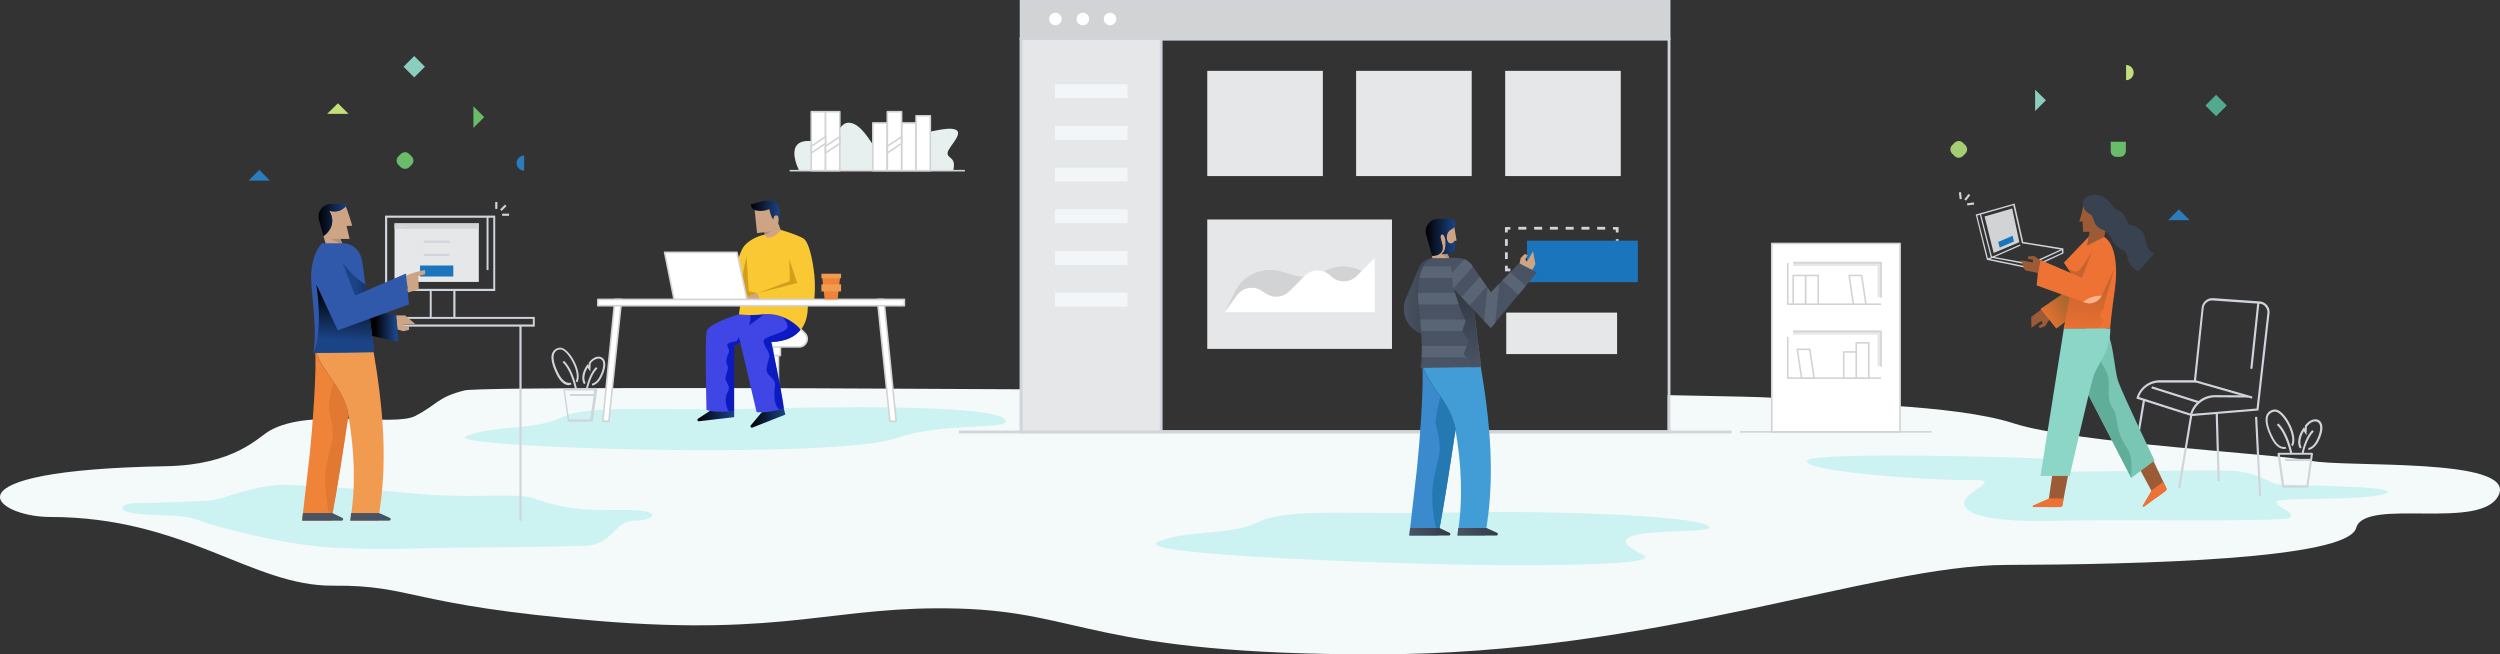 <svg id="Layer_1" data-name="Layer 1" xmlns="http://www.w3.org/2000/svg" xmlns:xlink="http://www.w3.org/1999/xlink" viewBox="0 0 1157.22 302.9">
                            <rect x="0" y="0" width="1157.22" height="302.9" fill="#333333" stroke="none"/>
                            <defs>
                                <linearGradient id="linear-gradient" x1="372.58" y1="258.2" x2="389.53" y2="258.2" gradientTransform="matrix(1, 0, 0, -1, 0, 600)" gradientUnits="userSpaceOnUse">
                                    <stop offset="0"></stop>
                                    <stop offset="1" stop-color="#1b4487"></stop>
                                </linearGradient>
                                <linearGradient id="linear-gradient-2" x1="397.2" y1="257.22" x2="413.3" y2="257.22" xlink:href="#linear-gradient"></linearGradient>
                                <linearGradient id="linear-gradient-3" x1="397.33" y1="352.52" x2="410.71" y2="352.52" xlink:href="#linear-gradient"></linearGradient>
                                <linearGradient id="linear-gradient-4" x1="1011.41" y1="311.53" x2="995.53" y2="302.31" gradientTransform="matrix(1, 0, 0, -1, -49.77, 450.6)" gradientUnits="userSpaceOnUse">
                                    <stop offset="0" stop-color="#93642d"></stop>
                                    <stop offset="1" stop-color="#ed7233"></stop>
                                </linearGradient>
                                <linearGradient id="linear-gradient-5" x1="1014.01" y1="315.49" x2="1014.9" y2="307.15" gradientTransform="matrix(1, 0, 0, -1, 0, 600)" gradientUnits="userSpaceOnUse">
                                    <stop offset="0" stop-color="#c7642d"></stop>
                                    <stop offset="1" stop-color="#ed7233"></stop>
                                </linearGradient>
                                <linearGradient id="linear-gradient-6" x1="1017.32" y1="318.07" x2="1014.98" y2="295.04" xlink:href="#linear-gradient-5"></linearGradient>
                                <linearGradient id="linear-gradient-7" x1="223.34" y1="299.65" x2="232.86" y2="299.65" gradientTransform="matrix(1, 0, 0, -1, -49.77, 450.6)" xlink:href="#linear-gradient"></linearGradient>
                                <linearGradient id="linear-gradient-8" x1="197.2" y1="348.75" x2="210.68" y2="348.75" xlink:href="#linear-gradient"></linearGradient>
                                <linearGradient id="linear-gradient-9" x1="210.36" y1="315.22" x2="208.95" y2="292.92" xlink:href="#linear-gradient"></linearGradient>
                                <linearGradient id="linear-gradient-10" x1="238.16" y1="321.06" x2="214.11" y2="321.27" xlink:href="#linear-gradient"></linearGradient>
                                <linearGradient id="linear-gradient-11" x1="699.64" y1="311.5" x2="716.78" y2="311.5" gradientTransform="matrix(1, 0, 0, -1, 0, 600)" gradientUnits="userSpaceOnUse">
                                    <stop offset="0" stop-color="#4a5363"></stop>
                                    <stop offset="1" stop-color="#333b47"></stop>
                                </linearGradient>
                                <linearGradient id="linear-gradient-12" x1="702.1" y1="204.45" x2="721.07" y2="204.45" xlink:href="#linear-gradient-11"></linearGradient>
                                <linearGradient id="linear-gradient-13" x1="724.4" y1="204.45" x2="743.13" y2="204.45" xlink:href="#linear-gradient-11"></linearGradient>
                                <linearGradient id="linear-gradient-14" x1="709.66" y1="340.8" x2="723.58" y2="340.8" xlink:href="#linear-gradient"></linearGradient>
                                <linearGradient id="linear-gradient-15" x1="733.08" y1="280.95" x2="726.43" y2="312.7" xlink:href="#linear-gradient-11"></linearGradient>
                            </defs>
                            <title>employee-onboarding</title>
                            <path d="M1119.6,362.7c-15.5-3.2-109-8.1-137.6-17.3s-83.1-8.7-112.1-11.9c-3.1-.3-20.7-.7-48.2-1.2v16.3H523.1v-19c-132-.8-252.5-.9-258.2.5-12.6,3.1-12.6,6.5-22.8,11.8s-48.5-3.9-67.4,6.8c-5.5,3.1-16.2,15.9-48,16.5-106.4,1.9-79.4,23.5-53.8,23.5,62.6,0,93.5,32.1,131,31.8s34.4,9,122.5,16.3,109.8-7.3,167.1-5.7,61.9,21.2,192.5,21.2,230.5-41.2,292.3-41.4,158.1-2.6,162.1-17.1,58.7,1.8,66.1-15.5S1135.1,365.9,1119.6,362.7Z" transform="translate(-49.77 -149.4)" style="fill:#f4f9f9"></path>
                            <path d="M464.6,352.2c22-7.8,55.5-3.3,50.2-8.8-6.6-6.9-83.2-5.7-121.1-4.7s-71.4-2.3-84,3.9c-12.4,6.2-30.8,3.4-44.1,8.7S436.1,362.3,464.6,352.2Z" transform="translate(-49.77 -149.4)" style="fill:#ccf2f1"></path>
                            <polygon points="284.63 138.6 279.03 195 281.83 195 287.73 138.6 284.63 138.6" style="fill:#fff;stroke:#d1d3d4;stroke-linejoin:round;stroke-width:0.75px"></polygon>
                            <rect x="357.83" y="162.3" width="2.5" height="27.3" style="fill:#fff;stroke:#d1d3d4;stroke-linejoin:round;stroke-width:0.75px"></rect>
                            <rect x="357.83" y="158.7" width="3.4" height="5.9" style="fill:#fff;stroke:#d1d3d4;stroke-linejoin:round;stroke-width:0.75px"></rect>
                            <path d="M407.3,310h12.4a3.63,3.63,0,0,0,2.6-1.1h0a3.68,3.68,0,0,0,0-5.3l-2-2H405.2Z" transform="translate(-49.77 -149.4)" style="fill:#fff;stroke:#d1d3d4;stroke-linejoin:round;stroke-width:0.75px"></path>
                            <path d="M389.5,342.5l-16.2,1.9a.65.65,0,0,1-.4-1.2l5.6-3.7,11.1-.3v3.3Z" transform="translate(-49.77 -149.4)" style="fill:url(#linear-gradient)"></path>
                            <path d="M413.3,341.3l-15.2,6a.66.66,0,0,1-.7-1.1l4.9-5.9,10.2-2.1Z" transform="translate(-49.77 -149.4)" style="fill:url(#linear-gradient-2)"></path>
                            <path d="M402.6,294.9a45.46,45.46,0,0,1-10.9,0s-13.9,4.2-14.8,7.8-.1,36.5-.1,36.5c5.5,1.6,12.7.3,12.7.3V309.4l3-1.3,7.5,32.1a32.91,32.91,0,0,0,12.4-1.8c-.6-6-5.8-30.7-5.8-30.7,7-.3,11.2-2.7,13.6-5.7C420.4,302,413.8,293.7,402.6,294.9Z" transform="translate(-49.77 -149.4)" style="fill:#4046e6"></path>
                            <path d="M420.4,302a22,22,0,0,0-8.3-5.8c.2.2,3.1,3.5,1.9,5.3s-9.1,3.5-10.5,5.1,2.8,5.6,2.4,7.9-2,5.8-.9,7.6,3.9,3,3.5,6-.8,8.7,2,10.9c1.3-.4,2.1-.6,2.1-.6-.6-6-5.8-30.7-5.8-30.7C413.8,307.5,418,305.1,420.4,302Z" transform="translate(-49.77 -149.4)" style="fill:#0c1ac1"></path>
                            <path d="M396.4,300.1l7.1-5.3h-.9q-3.3.3-5.7.3A7.55,7.55,0,0,1,396.4,300.1Z" transform="translate(-49.77 -149.4)" style="fill:#0c1ac1"></path>
                            <path d="M405.8,246.1s.7,3.7,1.9,4.9c0,0-.1-2.1,1.4-2s.8,3.7.8,3.7,2.3-7.5-1.1-9.7-9.8.9-11.5.9a3.17,3.17,0,0,0,1.6,2.6A9.55,9.55,0,0,0,405.8,246.1Z" transform="translate(-49.77 -149.4)" style="fill:url(#linear-gradient-3)"></path>
                            <path d="M405.3,259.9a6.46,6.46,0,0,0,5.9-4l-1.2-3.1s.7-3.6-.8-3.7-1.4,2-1.4,2c-1.3-1.3-1.9-4.9-1.9-4.9a10.17,10.17,0,0,1-6.8.5l1.1,10.6,3.5-.4.1,1.3C403.7,258.1,403.4,259.9,405.3,259.9Z" transform="translate(-49.77 -149.4)" style="fill:#cea584"></path>
                            <polygon points="353.83 107.4 353.93 108.7 357.23 107 353.83 107.4" style="fill:#b78b6e"></polygon>
                            <path d="M426.7,276.5c-.7-6.4-2.4-14.9-4.9-16.6s-10.6-4.1-10.6-4.1-2.4,3.6-5.7,3.6a1.67,1.67,0,0,1-1.7-1.4s-5.8,1-9.4,5.1-7.7,24.8-7.7,24.8h40A59.16,59.16,0,0,0,426.7,276.5Z" transform="translate(-49.77 -149.4)" style="fill:#f9c833"></path>
                            <polygon points="365.33 120 369.03 131 350.63 135.7 365.63 130.1 365.33 120" style="fill:#d39e1a"></polygon>
                            <polyline points="343.53 128.4 345.53 118.4 346.63 134.8 350.63 135.7 345.53 137.6 343.53 128" style="fill:#d39e1a"></polyline>
                            <path d="M423.4,288H392.8l-1,6.9a45.11,45.11,0,0,0,10.9,0c11.2-1.2,17.8,7.1,17.8,7.1C425,296.2,423.4,288,423.4,288Z" transform="translate(-49.77 -149.4)" style="fill:#f9c833"></path>
                            <polygon points="345.53 137.6 345.63 138.6 351.63 138.6 350.63 135.7 345.53 137.6" style="fill:#cea584"></polygon>
                            <polygon points="312.13 139.2 307.63 116.8 341.13 116.8 345.93 139.2 312.13 139.2" style="fill:#fff;stroke:#d1d3d4;stroke-linejoin:round;stroke-width:0.75px"></polygon>
                            <rect x="443.83" y="199.3" width="357.7" height="1.3" style="fill:#d0d4db"></rect>
                            <path d="M823.1,349.9H521.8v-183H823v183Zm-300-1.2H821.7V168.2H523.1Z" transform="translate(-49.77 -149.4)" style="fill:#d0d4db"></path>
                            <rect x="472.73" y="0.6" width="299.9" height="17.3" style="fill:#d1d3d4"></rect>
                            <path d="M823.1,167.9H521.8V149.4H823v18.5Zm-300-1.3H821.7v-16H523.1Z" transform="translate(-49.77 -149.4)" style="fill:#d0d4db"></path>
                            <circle cx="488.53" cy="8.8" r="2.9" style="fill:#fff"></circle>
                            <circle cx="501.23" cy="8.8" r="2.9" style="fill:#fff"></circle>
                            <circle cx="513.83" cy="8.8" r="2.9" style="fill:#fff"></circle>
                            <rect x="472.73" y="17.9" width="64.8" height="182" style="fill:#e6e7e8"></rect>
                            <path d="M587.9,349.9H521.8V166.6h66.1Zm-64.8-1.2h63.5V167.9H523.1Z" transform="translate(-49.77 -149.4)" style="fill:#d0d4db"></path>
                            <rect x="558.83" y="32.8" width="53.5" height="48.7" style="fill:#e6e7e8"></rect>
                            <rect x="627.73" y="32.8" width="53.5" height="48.7" style="fill:#e6e7e8"></rect>
                            <rect x="696.73" y="32.8" width="53.5" height="48.7" style="fill:#e6e7e8"></rect>
                            <rect x="558.83" y="101.6" width="85.5" height="59.9" style="fill:#e6e7e8"></rect>
                            <line x1="488.33" y1="42.2" x2="521.93" y2="42.2" style="fill:none"></line>
                            <rect x="488.33" y="39" width="33.6" height="6.4" style="fill:#f3f6f8"></rect>
                            <line x1="488.33" y1="61.5" x2="521.93" y2="61.5" style="fill:none"></line>
                            <rect x="488.33" y="58.3" width="33.6" height="6.4" style="fill:#f3f6f8"></rect>
                            <line x1="488.33" y1="80.8" x2="521.93" y2="80.8" style="fill:none"></line>
                            <rect x="488.33" y="77.6" width="33.6" height="6.4" style="fill:#f3f6f8"></rect>
                            <line x1="488.33" y1="100.1" x2="521.93" y2="100.1" style="fill:none"></line>
                            <rect x="488.33" y="96.9" width="33.6" height="6.4" style="fill:#f3f6f8"></rect>
                            <line x1="488.33" y1="119.4" x2="521.93" y2="119.4" style="fill:none"></line>
                            <rect x="488.33" y="116.2" width="33.6" height="6.4" style="fill:#f3f6f8"></rect>
                            <line x1="488.33" y1="138.7" x2="521.93" y2="138.7" style="fill:none"></line>
                            <rect x="488.33" y="135.5" width="33.6" height="6.4" style="fill:#f3f6f8"></rect>
                            <path d="M616.6,293.9h69.5V268.8l-8.3,8.3a8.63,8.63,0,0,1-12.1,0h0a8.63,8.63,0,0,0-12.1,0l-7.1,7.1a8.49,8.49,0,0,1-10.7,1.1l-2-1.3a8.49,8.49,0,0,0-11.5,2Z" transform="translate(-49.77 -149.4)" style="fill:#fff"></path>
                            <path d="M677.8,277.1l2.2-2.2a17.75,17.75,0,0,0-17.3.2,8.68,8.68,0,0,1,3.1,2A8.51,8.51,0,0,0,677.8,277.1Z" transform="translate(-49.77 -149.4)" style="fill:#d1d3d4"></path>
                            <path d="M633.9,284l2,1.3a8.62,8.62,0,0,0,10.7-1.1l6.7-6.7a14.69,14.69,0,0,1-4.6-.7l-6.2-1.8a18.07,18.07,0,0,0-20.9,9.1l-5,9.7,5.9-7.9A8.44,8.44,0,0,1,633.9,284Z" transform="translate(-49.77 -149.4)" style="fill:#d1d3d4"></path>
                            <path d="M810.1,406.1c-30.7-15,39.9-8.1,30-13.5-8.9-4.9-78.7-7-118.7-5.9s-75.5-2.4-88.8,4.2-32.6,3.6-46.6,9.2,87.4,9.4,135.1,10.6C725.9,410.7,823.6,412.7,810.1,406.1Z" transform="translate(-49.77 -149.4)" style="fill:#ccf2f1"></path>
                            <path d="M996.6,361.8c-6.7-.7-107-3.4-110.2.7-4.2,5.3,60.1,9.5,76.2,9.1s-6.1,5.8-3.4,11.8,19.1,7.7,45.1,7,101,.7,105.1-1.3-7-5.3-5.7-7.5,41.3-.2,50.3-3.8-47.3-3.7-50.3-4.2-9.5-5.9-21.8-6.3-82,.5-85.2.7S1008,363,996.6,361.8Z" transform="translate(-49.77 -149.4)" style="fill:#ccf2f1"></path>
                            <polygon points="938.73 122.5 921.73 119.3 921.83 118.7 938.83 121.8 938.73 122.5" style="fill:#d0d4db"></polygon>
                            <path d="M989.6,273.8l-20.1-4.1-5.2-21,18-5.1,4,17.8,18.6,3v2.3ZM970,269.1l19.5,4,14.7-6.7V265l-18.5-3-4-17.6L965,249.2Z" transform="translate(-49.77 -149.4)" style="fill:#d0d4db"></path>
                            <rect x="969.11" y="265.86" width="16.5" height="0.6" transform="translate(-74.3 266.06) rotate(-23.71)" style="fill:#d0d4db"></rect>
                            <polygon points="918.63 100.2 922.83 117.1 934.73 112.1 931.43 96.5 918.63 100.2" style="fill:#d1d3d4"></polygon>
                            <polygon points="925.63 114.6 924.93 112 931.63 109.1 932.23 111.8 925.63 114.6" style="fill:#1b75bc"></polygon>
                            <polygon points="943.33 121 943.03 120.4 954.63 115.1 954.93 115.6 943.33 121" style="fill:#d0d4db"></polygon>
                            <rect x="968.71" y="248.1" width="0.6" height="20.8" transform="translate(-83.61 99.3) rotate(-14.38)" style="fill:#d0d4db"></rect>
                            <polygon points="945.23 143 940.23 146.7 940.33 151.7 944.93 148.5 945.53 149.7 943.63 151 944.23 151.9 946.73 150.9 948.63 147.9 945.23 143" style="fill:#9b5b36"></polygon>
                            <path d="M1064.1,342h0l-25.4-8.1.1-.5a11.25,11.25,0,0,1,10.8-8h15.7l3.6-33.5a5.06,5.06,0,0,1,5.3-4.5l21.5,1.5a5,5,0,0,1,4.6,5.6l-5.1,44.9Zm-24.2-8.8,24.3,7.8,30.1-2.5,5-44.1a4,4,0,0,0-.9-3,3.5,3.5,0,0,0-2.8-1.4l-21.5-1.5a3.94,3.94,0,0,0-4.3,3.6l-3.6,34.4h-16.5A10,10,0,0,0,1039.9,333.2Z" transform="translate(-49.77 -149.4)" style="fill:#d0d4db"></path>
                            <path d="M1064.5,341.3l-.9-.3a11.88,11.88,0,0,1,11.4-8.7h.1l15.2.1v1l-15.2-.1A11.25,11.25,0,0,0,1064.5,341.3Z" transform="translate(-49.77 -149.4)" style="fill:#d0d4db"></path>
                            <rect x="1078.17" y="304.33" width="30.7" height="1" transform="translate(625.36 1210.73) rotate(-83.95)" style="fill:#d0d4db"></rect>
                            <rect x="1056.17" y="320.64" width="1" height="23" transform="translate(371.16 1089.77) rotate(-72.42)" style="fill:#d0d4db"></rect>
                            <rect x="1078.52" y="315.81" width="1" height="27.7" transform="translate(414.39 1126.25) rotate(-73.97)" style="fill:#d0d4db"></rect>
                            <rect x="1075.8" y="340.6" width="1" height="31.5" transform="translate(-59.45 -118.71) rotate(-1.63)" style="fill:#d0d4db"></rect>
                            <rect x="1021.86" y="350.99" width="35" height="1" transform="translate(472.42 1169.74) rotate(-80.56)" style="fill:#d0d4db"></rect>
                            <rect x="1043.8" y="357.62" width="35" height="1" transform="translate(484.22 1196.93) rotate(-80.56)" style="fill:#d0d4db"></rect>
                            <rect x="1093.99" y="338.8" width="1" height="36.6" transform="matrix(1, -0.05, 0.05, 1, -67.1, -91.11)" style="fill:#d0d4db"></rect>
                            <polygon points="944.53 143 951.83 152.1 965.13 142.3 957.23 134.3 944.53 143" style="fill:url(#linear-gradient-4)"></polygon>
                            <path d="M1052.5,375.3l-7.2-15.2-6.1,4.5,8.3,15.4,4.5-3.3A1.05,1.05,0,0,0,1052.5,375.3Z" transform="translate(-49.77 -149.4)" style="fill:#9b5b36"></path>
                            <path d="M1052.5,375.3a1.11,1.11,0,0,1-.4,1.4l-9.9,7.3a.42.42,0,0,1-.6-.5l4.1-7.1,5.4-4Z" transform="translate(-49.77 -149.4)" style="fill:#ed7233"></path>
                            <path d="M1004.6,309.2l31.7,61.4,10.8-8s-14.2-29.5-16.7-36.3-1.6-20.6-8.6-29.8Z" transform="translate(-49.77 -149.4)" style="fill:#7ac6b5"></path>
                            <path d="M1035.7,359.7c-1.3-3.8-4.1-6-5.4-11.8s-.8-7.1-3-10.3-1.1-7.5-1.5-12.6-4.2-5.8-4-13c.1-4.4-2.4-9.2-4.4-12.2l-12.8,9.4,31.7,61.4C1036.2,370.6,1037,363.5,1035.7,359.7Z" transform="translate(-49.77 -149.4)" style="fill:#60ad99"></path>
                            <path d="M1016.5,259.1,1005.1,271l3.4,4.9s.7,7.7-3.4,25.6h21.4s.8-8.4,2.2-18.1.5-21.1-5-24.4h-7.2Z" transform="translate(-49.77 -149.4)" style="fill:#ed7233"></path>
                            <path d="M1020.3,291.5l2.5-5.4a13.7,13.7,0,0,0-8.9,3Z" transform="translate(-49.77 -149.4)" style="fill:#ffb08d"></path>
                            <path d="M1018.3,265.4l-4.8,12.6-19.8-8.5-1.2,12,21.3,7.7a13.7,13.7,0,0,1,8.9-3l5.8-12.4Z" transform="translate(-49.77 -149.4)" style="fill:#ed7233"></path>
                            <path d="M1013.8,252l-1.6-.1a42.15,42.15,0,0,0,2-8.2c.5-.3.7-.3,1.2-.6a7.68,7.68,0,0,0,1.8,1,7.87,7.87,0,0,0,4.8,0s5.7,2.2,2.6,11.8l-.9,3.2-7.9,4,1.2-6.4h-3Z" transform="translate(-49.77 -149.4)" style="fill:#9b5b36"></path>
                            <path d="M1039.5,275c-6.5-3.8-3.7-7.9-6.7-9.6-7.3-4-4.7-7.5-9.9-9.7s-2.9-5.6-6-7.4a5.88,5.88,0,0,1-3.1-5c.5-3.9,7.3-4.9,10.6-2.2s3,4.5,6.3,5.9c3.6,1.5,2.8,6.2,5.7,6.7a7.35,7.35,0,0,1,6.3,5.7c1,5.7,2.2,6.2,4.2,7.5Z" transform="translate(-49.77 -149.4)" style="fill:#394251"></path>
                            <path d="M1004.4,383.2l3.2-16.5h-7.5l-2.5,17.4h5.6A1.12,1.12,0,0,0,1004.4,383.2Z" transform="translate(-49.77 -149.4)" style="fill:#9b5b36"></path>
                            <path d="M1004.5,383.2a1.17,1.17,0,0,1-1.1.9H991a.38.38,0,0,1-.2-.7l7.5-3.3h6.7Z" transform="translate(-49.77 -149.4)" style="fill:#ed7233"></path>
                            <path d="M1018.3,265.4s-5,8.8-6.8,9.6-5-1.9-5-1.9h0l1.8,2.7,5.2,2.2Z" transform="translate(-49.77 -149.4)" style="fill:url(#linear-gradient-5)"></path>
                            <path d="M1021.9,295.2c-.2-1.3,1.8-2.2,1.8-3.7s4.8-17.8,4.8-17.8l-5.8,12.5a6.46,6.46,0,0,1-8,3.3l-7-2.6a143.15,143.15,0,0,1-2.7,14.5h16.4c-.2-1.4,1.9-2.3,2-3.3S1022.1,296.5,1021.9,295.2Z" transform="translate(-49.77 -149.4)" style="fill:url(#linear-gradient-6)"></path>
                            <path d="M1005.1,301.5l-10.8,68.2h13.5s8.8-38.4,10.8-45.4,8.1-11.3,8-22.8Z" transform="translate(-49.77 -149.4)" style="fill:#8bd6c6"></path>
                            <path d="M1117.8,375.1h-11.2a.66.66,0,0,1-.5-.4l-2.1-15.1a.6.6,0,0,1,.1-.4.52.52,0,0,1,.4-.2h15.4a.76.76,0,0,1,.4.2c.1.1.1.2.1.4l-2.1,15.1A.46.46,0,0,1,1117.8,375.1Zm-10.7-1h10.3l2-14.2h-14.3Z" transform="translate(-49.77 -149.4)" style="fill:#d0d4db"></path>
                            <path d="M1109.9,359.6c0-.1-1.8-9.5-6.2-13.5l.7-.7c4.6,4.2,6.4,13.6,6.5,14Z" transform="translate(-49.77 -149.4)" style="fill:#d0d4db"></path>
                            <path d="M1107,357.2c-1.4,0-3.7-.7-5.9-5-1.7-3.4-3.5-8-2.1-10.9a4.35,4.35,0,0,1,3.2-2.3c1.7-.4,3.8,1,5.8,3.8,2.9,4.1,4.9,10.1,3.1,13.1l-.8-.5c1.5-2.5-.4-8.3-3.1-12-1.7-2.4-3.5-3.7-4.8-3.4a3.67,3.67,0,0,0-2.6,1.8c-.9,2-.2,5.6,2.1,10,2.8,5.6,5.7,4.4,5.8,4.4l.4.9C1108.1,357,1107.7,357.2,1107,357.2Z" transform="translate(-49.77 -149.4)" style="fill:#d0d4db"></path>
                            <path d="M1116,359.6l-.9-.2c.1-.3,1.5-7.6,5-10.9l.7.7C1117.4,352.3,1116,359.5,1116,359.6Z" transform="translate(-49.77 -149.4)" style="fill:#d0d4db"></path>
                            <path d="M1118.4,357.7l-.2-.9c1-.2,2.6-1,3.9-3.6,1.6-3.2,2.1-6.2,1.2-7.7a2.12,2.12,0,0,0-2-1h0c-1.2,0-2.5.8-3.7,2.4l-.2,4-1.2-1.9c-1.7,2.7-2.1,5.8-1,7.5l-.8.5c-1.5-2.2-.9-6,1.4-9.2l.4-.6.4.6.1-1.4.1-.1c1.4-1.8,3-2.8,4.6-2.8h0a2.9,2.9,0,0,1,2.8,1.5c1.1,1.8.6,5-1.2,8.6C1121.5,356.5,1119.7,357.4,1118.4,357.7Z" transform="translate(-49.77 -149.4)" style="fill:#d0d4db"></path>
                            <rect x="1057.73" y="212.4" width="12.1" height="1" style="fill:#d0d4db"></rect>
                            <polygon points="943.43 126.4 937.33 125.1 935.43 120.5 940.93 121.5 941.03 120.2 938.73 119.8 938.83 118.7 941.53 118.5 944.53 120.5 943.43 126.4" style="fill:#9b5b36"></polygon>
                            <path d="M954.5,221.6l-1.1-1.1a2.72,2.72,0,0,1,0-3.9l1.1-1.1a2.72,2.72,0,0,1,3.9,0l1.1,1.1a2.72,2.72,0,0,1,0,3.9l-1.1,1.1A2.72,2.72,0,0,1,954.5,221.6Z" transform="translate(-49.77 -149.4)" style="fill:#a5ce73"></path>
                            <path d="M1026.8,219.3V215h7v4.3a2.69,2.69,0,0,1-2.7,2.7h-1.5A2.65,2.65,0,0,1,1026.8,219.3Z" transform="translate(-49.77 -149.4)" style="fill:#69bd6a"></path>
                            <rect x="1072.08" y="194.74" width="7" height="7" transform="translate(125.08 669.21) rotate(-45)" style="fill:#52aa8e"></rect>
                            <polygon points="1003.63 101.9 1013.53 101.9 1008.53 96.9 1003.63 101.9" style="fill:#2a7cbd"></polygon>
                            <polygon points="942.03 41.5 942.03 51.4 947.03 46.4 942.03 41.5" style="fill:#8ccebd"></polygon>
                            <path d="M1033.9,179.5v7a3.5,3.5,0,0,0,0-7Z" transform="translate(-49.77 -149.4)" style="fill:#c3de7c"></path>
                            <path d="M182.4,373.8c-16.4,0-28.7,7-36.4,7.4s-26.3,1.1-33.5,1.1-9.9,4.1,2.5,5.1,19.1-.1,27.3,3,39,11.2,61.7,12.5,48.4,0,59.2,0,45.2-.5,57.7-.9,13.1-11.6,22.5-11.6,13.5-4.9-2.7-4.9-26.9.8-44.4-5.6c-6.9-2.5-29,.5-54.2-2S182.4,373.8,182.4,373.8Z" transform="translate(-49.77 -149.4)" style="fill:#ccf2f1"></path>
                            <polygon points="247.53 151.2 167.83 151.2 167.83 150.2 246.63 150.2 246.63 147.6 179.43 147.6 179.43 146.7 247.53 146.7 247.53 151.2" style="fill:#d0d4db"></polygon>
                            <polygon points="229.23 134.7 184.63 134.7 184.63 133.7 228.33 133.7 228.33 100.8 179.23 100.8 179.23 131.8 178.23 131.8 178.23 99.8 229.23 99.8 229.23 134.7" style="fill:#d0d4db"></polygon>
                            <polygon points="226.13 125 225.23 125 225.23 100.3 226.13 100.2 226.13 125" style="fill:#d0d4db"></polygon>
                            <polygon points="210.83 147.1 209.83 147.1 209.83 134.3 210.83 134.2 210.83 147.1" style="fill:#d0d4db"></polygon>
                            <polygon points="199.83 147.1 198.93 147.1 198.93 134.3 199.83 134.2 199.83 147.1" style="fill:#d0d4db"></polygon>
                            <rect x="182.63" y="103.4" width="39" height="27.1" style="fill:#e6e7e8"></rect>
                            <rect x="182.63" y="103.4" width="39" height="2.5" style="fill:#d1d3d4"></rect>
                            <rect x="194.43" y="122.9" width="15.4" height="5.1" style="fill:#1b75bc"></rect>
                            <rect x="196.13" y="111.4" width="12" height="1" style="fill:#d0d4db"></rect>
                            <rect x="196.13" y="117.5" width="12" height="1" style="fill:#d0d4db"></rect>
                            <path d="M237.7,277a38.69,38.69,0,0,1,8.8-2.6l.1,1.9s-2.8.8-3.2.9l.2,6.2-5,1.4" transform="translate(-49.77 -149.4)" style="fill:#cea584"></path>
                            <polygon points="183.33 146 187.53 146 192.23 150 186.63 150 186.93 151.1 189.33 151.1 189.33 152.7 186.63 153.3 183.93 152.5 183.33 146" style="fill:#cea584"></polygon>
                            <polygon points="169.23 143.6 183.43 145.9 184.53 158.3 171.03 155.2 169.23 143.6" style="fill:url(#linear-gradient-7)"></polygon>
                            <path d="M210.2,254l2.6-.1s-1.7-6-3-9l-.1.1a8.69,8.69,0,0,1-2.8,1.9,7.87,7.87,0,0,1-4.8,0s4.6,6.4-2.6,11.8l1.2,4.1h7.8l-1.2-2.8h4.3Z" transform="translate(-49.77 -149.4)" style="fill:#cea584"></path>
                            <path d="M203,243.8a5.83,5.83,0,0,0-5.6,7.3l2.1,7.6c7.2-5.5,2.6-11.8,2.6-11.8a7.87,7.87,0,0,0,4.8,0,7.74,7.74,0,0,0,2.8-1.9l.1-.1a4.44,4.44,0,0,0,.8-1.1Z" transform="translate(-49.77 -149.4)" style="fill:url(#linear-gradient-8)"></path>
                            <polygon points="158.73 113.4 157.53 110.6 153.13 110.6 158.73 113.4" style="fill:#b78b6e"></polygon>
                            <path d="M195.5,311c1.2,7.7-1.4,40-2.3,48.1-1.2,10.7-2.4,20.6-3.6,31.3H203c3-15.8,5.6-33,8-48.9,0,0-.4-6.2-6.5-14.8S196.8,315,195.5,311Z" transform="translate(-49.77 -149.4)" style="fill:#ef8338"></path>
                            <path d="M222.5,311h-27c1.3,4,2.9,7.1,9,15.7s6.5,14.8,6.5,14.8c2.8,16.1,3.6,32.8.9,48.9h12.8C229.6,363.9,227.1,337.9,222.5,311Z" transform="translate(-49.77 -149.4)" style="fill:#f19b51"></path>
                            <path d="M204.5,326.7c-.1-.2-.3-.4-.4-.6-1.1,4.2-2.4,10.2-2.1,12.5.5,3.7,2.9,9.5,1.2,16.2s-3.2,12.3-2.8,20.5a57.83,57.83,0,0,0,2.7,15.1c3-15.8,5.6-33,8-48.9A35.94,35.94,0,0,0,204.5,326.7Z" transform="translate(-49.77 -149.4)" style="fill:#e27933"></path>
                            <path d="M194.8,312.8l28.2-.4-5.4-41.2c-.8-5.9-4.6-9.2-9.1-9.2h-9.7s-5.9,5.5-4.9,18.8C194.4,288.8,196.6,304,194.8,312.8Z" transform="translate(-49.77 -149.4)" style="fill:#3059ac"></path>
                            <polyline points="146.43 131.7 156.33 152.9 189.33 140.9 187.93 126.6 164.33 136.8 158.63 121.8" style="fill:#3059ac"></polyline>
                            <path d="M206.1,302.3l-9.9-21.2s3.4,21.4-1.4,31.7l28.2-.4-2-15.5Z" transform="translate(-49.77 -149.4)" style="fill:url(#linear-gradient-9)"></path>
                            <path d="M208.4,271.2l5.7,15,5.2-2.2-.4-3C214,278.3,208.4,271.2,208.4,271.2Z" transform="translate(-49.77 -149.4)" style="fill:url(#linear-gradient-10)"></path>
                            <path d="M189.6,390.4h18.3a.68.68,0,0,0,.3-1.3l-4.6-2.2H190Z" transform="translate(-49.77 -149.4)" style="fill:#4a5363"></path>
                            <path d="M211.9,390.4h18a.68.68,0,0,0,.3-1.3l-4.9-2.2h-13Z" transform="translate(-49.77 -149.4)" style="fill:#4a5363"></path>
                            <rect x="240.43" y="150.7" width="1" height="90.3" style="fill:#d0d4db"></rect>
                            <circle cx="184.33" cy="104.7" r="0.3" style="fill:#e6e7e8"></circle>
                            <circle cx="185.73" cy="104.7" r="0.3" style="fill:#e6e7e8"></circle>
                            <circle cx="187.13" cy="104.7" r="0.3" style="fill:#e6e7e8"></circle>
                            <rect x="238" y="176.78" width="7" height="7" transform="translate(-106.51 74.17) rotate(-45)" style="fill:#8ccebd"></rect>
                            <path d="M235.3,226.8l-1.1-1.1a2.72,2.72,0,0,1,0-3.9l1.1-1.1a2.72,2.72,0,0,1,3.9,0l1.1,1.1a2.72,2.72,0,0,1,0,3.9l-1.1,1.1A2.91,2.91,0,0,1,235.3,226.8Z" transform="translate(-49.77 -149.4)" style="fill:#69bd6a"></path>
                            <polygon points="115.03 83.6 124.93 83.6 120.03 78.6 115.03 83.6" style="fill:#2a7cbd"></polygon>
                            <polygon points="151.43 52.7 161.33 52.7 156.43 47.8 151.43 52.7" style="fill:#c3de7c"></polygon>
                            <polygon points="219.13 49.2 219.13 59.2 224.13 54.2 219.13 49.2" style="fill:#69bd6a"></polygon>
                            <path d="M288.9,224.9a3.54,3.54,0,0,0,3.5,3.5v-7A3.54,3.54,0,0,0,288.9,224.9Z" transform="translate(-49.77 -149.4)" style="fill:#2a7cbd"></path>
                            <polygon points="749.23 125.6 746.63 125.6 746.63 124.3 747.93 124.3 747.93 123 749.23 123 749.23 125.6" style="fill:#d0d4db"></polygon>
                            <path d="M792.8,275h-3.7v-1.3h3.7Zm-7.3,0h-3.7v-1.3h3.7Zm-7.3,0h-3.7v-1.3h3.7Zm-7.3,0h-3.7v-1.3h3.7Zm-7.3,0h-3.7v-1.3h3.7Zm-7.3,0h-3.7v-1.3h3.7Z" transform="translate(-49.77 -149.4)" style="fill:#d0d4db"></path>
                            <polygon points="699.13 125.6 696.63 125.6 696.63 123 697.93 123 697.93 124.3 699.13 124.3 699.13 125.6" style="fill:#d0d4db"></polygon>
                            <path d="M747.7,269.3h-1.3v-3.1h1.3Zm0-6.1h-1.3v-3.1h1.3Z" transform="translate(-49.77 -149.4)" style="fill:#d0d4db"></path>
                            <polygon points="697.93 107.6 696.63 107.6 696.63 105.1 699.13 105.1 699.13 106.3 697.93 106.3 697.93 107.6" style="fill:#d0d4db"></polygon>
                            <path d="M792.8,255.7h-3.7v-1.3h3.7Zm-7.3,0h-3.7v-1.3h3.7Zm-7.3,0h-3.7v-1.3h3.7Zm-7.3,0h-3.7v-1.3h3.7Zm-7.3,0h-3.7v-1.3h3.7Zm-7.3,0h-3.7v-1.3h3.7Z" transform="translate(-49.77 -149.4)" style="fill:#d0d4db"></path>
                            <polygon points="749.23 107.6 747.93 107.6 747.93 106.3 746.63 106.3 746.63 105.1 749.23 105.1 749.23 107.6" style="fill:#d0d4db"></polygon>
                            <path d="M799,269.3h-1.3v-3.1H799Zm0-6.1h-1.3v-3.1H799Z" transform="translate(-49.77 -149.4)" style="fill:#d0d4db"></path>
                            <rect x="706.83" y="111.4" width="51.3" height="19.2" style="fill:#1b75bc"></rect>
                            <rect x="697.23" y="144.7" width="51.3" height="19.2" style="fill:#e6e7e8"></rect>
                            <path d="M713.4,268.8h0a7.51,7.51,0,0,0-6.9,4.6l-5.9,14.1a12.34,12.34,0,0,0,6.1,16l10,4.7" transform="translate(-49.77 -149.4)" style="fill:url(#linear-gradient-11)"></path>
                            <polygon points="708.63 126 710.73 122.3 709.63 116.3 706.83 121.1 706.03 120.2 707.13 118.2 705.83 117.5 703.93 119.4 703.33 122.2 708.63 126" style="fill:#cea584"></polygon>
                            <path d="M718.9,260.5h.7l.2.6a1.63,1.63,0,0,0,2.8.5l.6-.7.8-.1s-.7-4.4-1.3-7.8c-.5,1.1-1.6,2.4-4.1,3.5-5.2,2.2,1,6.5-1.8,9.9a5.58,5.58,0,0,1-4.2,1.5l.6,2H721l-1.2-2.8h-2.7C719.7,265.6,718.9,260.5,718.9,260.5Z" transform="translate(-49.77 -149.4)" style="fill:#cea584"></path>
                            <polygon points="671.23 120.3 670.03 117.5 667.33 117.5 671.23 120.3" style="fill:#b78b6e"></polygon>
                            <path d="M708,317.9c1.2,7.7-1.4,40-2.3,48.1-1.2,10.7-2.4,20.6-3.6,31.3h13.4c3-15.8,5.6-33,8-48.9,0,0-.4-6.2-6.5-14.8S709.2,321.9,708,317.9Z" transform="translate(-49.77 -149.4)" style="fill:#3a8acd"></path>
                            <path d="M735,317.9H708c1.3,4,2.9,7.1,9,15.7s6.5,14.8,6.5,14.8c2.8,16.1,3.6,32.8.9,48.9h12.8C742.1,370.8,739.6,344.8,735,317.9Z" transform="translate(-49.77 -149.4)" style="fill:#429cd6"></path>
                            <path d="M716.9,333.6c-.1-.2-.3-.4-.4-.6-1.1,4.2-2.4,10.2-2.1,12.5.5,3.7,2.9,9.5,1.2,16.2s-3.2,12.3-2.8,20.5a57.83,57.83,0,0,0,2.7,15.1c3-15.8,5.6-33,8-48.9C723.4,348.4,723,342.1,716.9,333.6Z" transform="translate(-49.77 -149.4)" style="fill:#2479b2"></path>
                            <path d="M707.3,319.7l28.2-.4-5.4-41.2c-.8-5.9-4.6-9.2-9.1-9.2h-7.5a4.57,4.57,0,0,0-3.9,2.2c-1.7,2.7-3.9,8.1-3.3,16.7C706.8,295.7,709,310.9,707.3,319.7Z" transform="translate(-49.77 -149.4)" style="fill:#4a5363"></path>
                            <path d="M707.8,314.8h27l-.7-5.3H707.9A46,46,0,0,1,707.8,314.8Z" transform="translate(-49.77 -149.4)" style="fill:#596475"></path>
                            <path d="M707.6,302.6h25.7l-.7-5.3H707.2C707.3,299,707.5,300.8,707.6,302.6Z" transform="translate(-49.77 -149.4)" style="fill:#596475"></path>
                            <path d="M730.1,278a13.29,13.29,0,0,0-1.9-5.3H708.6a23.27,23.27,0,0,0-1.8,5.3Z" transform="translate(-49.77 -149.4)" style="fill:#596475"></path>
                            <path d="M706.2,287.6c.1.8.1,1.7.2,2.7h25.2L731,285H706.2A22.53,22.53,0,0,0,706.2,287.6Z" transform="translate(-49.77 -149.4)" style="fill:#596475"></path>
                            <path d="M702.1,397.3h18.3a.68.68,0,0,0,.3-1.3l-4.6-2.2H702.5Z" transform="translate(-49.77 -149.4)" style="fill:url(#linear-gradient-12)"></path>
                            <path d="M724.4,397.3h18a.68.68,0,0,0,.3-1.3l-4.9-2.2h-13Z" transform="translate(-49.77 -149.4)" style="fill:url(#linear-gradient-13)"></path>
                            <path d="M723.2,260.8l-.6.7a1.63,1.63,0,0,1-2.8-.5l-.2-.6a6.15,6.15,0,0,1-.1-1.3,3.92,3.92,0,0,1,2.1-3.5,7.3,7.3,0,0,0,1.3-.9,2.38,2.38,0,0,0-1.7-4h-5.7a5.83,5.83,0,0,0-5.6,7.3l2.1,7.6.6,2.1c1.6,0,3.3-.3,4.2-1.5,2.2-2.7-1.2-7,.1-8.1,1.4-.8,1.9,2.3,1.9,2.3s.8,5.1-1.8,6.5h2.7a3.71,3.71,0,0,0,3.7-4.2Z" transform="translate(-49.77 -149.4)" style="fill:url(#linear-gradient-14)"></path>
                            <path d="M720.9,268.8h3.6a8.19,8.19,0,0,1,6.6,3.4l8.8,12.5,13-13.5,8.3,4.3-21.4,25.7L722.6,283" transform="translate(-49.77 -149.4)" style="fill:#4a5363"></path>
                            <path d="M731.1,272.2a8,8,0,0,0-3.5-2.8l-5.9,6.5.8,7,9-10Z" transform="translate(-49.77 -149.4)" style="fill:#596475"></path>
                            <polygon points="685.03 128.1 676.53 137.5 680.23 141.4 688.13 132.6 685.03 128.1" style="fill:#596475"></polygon>
                            <polygon points="706.23 132.4 699.13 126 695.43 129.8 702.83 136.5 706.23 132.4" style="fill:#596475"></polygon>
                            <polygon points="690.13 135.4 688.53 133.1 686.93 148.5 690.13 151.8 692.13 149.4 694.03 131.3 690.13 135.4" style="fill:#596475"></polygon>
                            <path d="M727.8,297c1.1,1.4-1.2,4.2-1,5.6s2.6,3.5,2.7,4.7-2,4.2-2,5.9,4,3.3,3.3,6.2h0l4.6-.1L732,293l-9.4-10S726.6,295.6,727.8,297Z" transform="translate(-49.77 -149.4)" style="fill:url(#linear-gradient-15)"></path>
                            <rect x="229.23" y="93.5" width="1" height="3.2" style="fill:#d0d4db"></rect>
                            <rect x="281.14" y="245.07" width="3.2" height="1" transform="translate(-140.58 122.79) rotate(-45.05)" style="fill:#d0d4db"></rect>
                            <rect x="232.43" y="98.9" width="3.2" height="1" style="fill:#d0d4db"></rect>
                            <rect x="956.68" y="238.46" width="1" height="3.2" transform="translate(-71.71 -32.41) rotate(-6.92)" style="fill:#d0d4db"></rect>
                            <rect x="958.85" y="240.29" width="3.2" height="1" transform="translate(128.3 698.29) rotate(-51.88)" style="fill:#d0d4db"></rect>
                            <rect x="960.32" y="243.37" width="3.2" height="1" transform="translate(-72.07 -32.31) rotate(-6.89)" style="fill:#d0d4db"></rect>
                            <polygon points="409.13 138.6 414.83 195 411.93 195 406.13 138.6 409.13 138.6" style="fill:#fff;stroke:#d1d3d4;stroke-linejoin:round;stroke-width:0.75px"></polygon>
                            <rect x="276.73" y="138.6" width="141.9" height="2.9" style="fill:#fff;stroke:#d1d3d4;stroke-linejoin:round;stroke-width:0.75px"></rect>
                            <polygon points="387.73 138.6 381.73 138.6 380.53 127.8 388.93 127.8 387.73 138.6" style="fill:#ef8338"></polygon>
                            <rect x="380.23" y="131.6" width="9.1" height="3.3" style="fill:#f19b51"></rect>
                            <rect x="380.23" y="126.7" width="9.1" height="2.1" style="fill:#f19b51"></rect>
                            <path d="M325.5,329.2h-3.6c.4-1.7,1.8-6.8,4.4-9.2l-.6-.7c-2.9,2.7-4.3,8.3-4.7,9.9h-4.2c-.4-1.9-2.2-9.3-6-12.8l-.6.7c3.5,3.2,5.2,10.1,5.7,12.2H311c-.1,0-.3.1-.3.2s-.1.2-.1.4l2,14.3a.46.46,0,0,0,.5.4h10.6a.66.66,0,0,0,.5-.4l2-14.3a.6.6,0,0,0-.1-.4C325.7,329.3,325.6,329.2,325.5,329.2ZM323,343.5h-9.8l-1.9-13.4h13.5l-.2,1.7h-11v.9h10.9Z" transform="translate(-49.77 -149.4)" style="fill:#d0d4db"></path>
                            <path d="M314.3,327.3l-.4-.8c-.1,0-2.8,1.1-5.5-4.1-2.2-4.3-2.9-7.6-2-9.5a3,3,0,0,1,2.4-1.7c1.2-.3,2.9,1,4.5,3.3,2.6,3.6,4.4,9,2.9,11.4l.8.5c1.7-2.8-.2-8.5-3-12.4-1.9-2.6-3.9-4-5.5-3.6a4,4,0,0,0-3,2.2c-1.3,2.7.4,7.1,2,10.3,2.1,4.1,4.3,4.8,5.6,4.8A4.93,4.93,0,0,0,314.3,327.3Z" transform="translate(-49.77 -149.4)" style="fill:#d0d4db"></path>
                            <path d="M329.4,315.9a3,3,0,0,0-2.7-1.4h0c-1.4,0-3,1-4.3,2.7l-.1.1-.1,1.3-.4-.6-.4.5c-2.2,3.1-2.7,6.7-1.3,8.7l.8-.5c-1.1-1.6-.7-4.5.9-7.1l1.2,1.8.2-3.8a5,5,0,0,1,3.5-2.2h0a2.08,2.08,0,0,1,1.9.9c.8,1.4.4,4.2-1.2,7.3-1.2,2.4-2.7,3.2-3.7,3.4l.2.9c1.2-.3,2.9-1.1,4.3-3.9C330,320.6,330.4,317.6,329.4,315.9Z" transform="translate(-49.77 -149.4)" style="fill:#d0d4db"></path>
                            <path d="M390.4,307.4c-.6,0-4,.6-4,1.6s1.2,2.3.7,3.6-1.8,3.7-.7,5.7-1.4,5.4-.7,7.1,2.3,3.2.8,5.7-.7,6.8.6,8.7a21.31,21.31,0,0,0,2.5-.3V309.4l3-1.3-.9-2.7S390.9,307.4,390.4,307.4Z" transform="translate(-49.77 -149.4)" style="fill:#0c1ac1"></path>
                            <path d="M419.7,228.4s-7.7-14.7,5.5-13.7,12-8.5,17.4-8.5,9.9,8.5,11.2,10.1,28.7-7.9,36.4-7.3-1.5,8.2-1.8,11.1,4.2,1.7,2.6,8.2H419.7Z" transform="translate(-49.77 -149.4)" style="fill:#e7efef"></path>
                            <line x1="365.53" y1="79" x2="446.63" y2="79" style="fill:none;stroke:#d1d3d4;stroke-linejoin:round;stroke-width:0.75px"></line>
                            <rect x="375.53" y="51.7" width="6.6" height="27.3" style="fill:#fff;stroke:#d1d3d4;stroke-linejoin:round;stroke-width:0.75px"></rect>
                            <rect x="382.13" y="51.7" width="6.6" height="27.3" style="fill:#fff;stroke:#d1d3d4;stroke-linejoin:round;stroke-width:0.75px"></rect>
                            <rect x="404.03" y="56.9" width="6.6" height="22.1" style="fill:#fff;stroke:#d1d3d4;stroke-linejoin:round;stroke-width:0.75px"></rect>
                            <rect x="417.33" y="56.9" width="6.6" height="22.1" style="fill:#fff;stroke:#d1d3d4;stroke-linejoin:round;stroke-width:0.75px"></rect>
                            <rect x="424.03" y="53.6" width="6.6" height="25.4" style="fill:#fff;stroke:#d1d3d4;stroke-linejoin:round;stroke-width:0.75px"></rect>
                            <polygon points="375.53 67.7 382.13 63.3 382.13 66.4 375.53 70.8 375.53 67.7" style="fill:#fff;stroke:#d1d3d4;stroke-linejoin:round;stroke-width:0.75px"></polygon>
                            <polygon points="382.13 67.7 388.73 63.3 388.73 66.4 382.13 70.8 382.13 67.7" style="fill:#fff;stroke:#d1d3d4;stroke-linejoin:round;stroke-width:0.75px"></polygon>
                            <rect x="410.73" y="51.7" width="6.6" height="27.3" style="fill:#fff;stroke:#d1d3d4;stroke-linejoin:round;stroke-width:0.75px"></rect>
                            <polygon points="410.73 67.7 417.33 63.3 417.33 66.4 410.73 70.8 410.73 67.7" style="fill:#fff;stroke:#d1d3d4;stroke-linejoin:round;stroke-width:0.75px"></polygon>
                            <rect x="820.13" y="112.7" width="59.4" height="87.2" style="fill:#fff;stroke:#d1d3d4;stroke-linejoin:round;stroke-width:0.75px"></rect>
                            <line x1="894.13" y1="199.9" x2="805.53" y2="199.9" style="fill:none;stroke:#d1d3d4;stroke-linejoin:round;stroke-width:0.75px"></line>
                            <polyline points="827.53 121.7 827.53 140.8 870.73 140.8" style="fill:#fff;stroke:#d1d3d4;stroke-linejoin:round;stroke-width:0.75px"></polyline>
                            <polyline points="827.53 155.9 827.53 175 870.73 175" style="fill:#fff;stroke:#d1d3d4;stroke-linejoin:round;stroke-width:0.75px"></polyline>
                            <polygon points="830.03 153 870.73 153 870.73 169.5 869.13 169.5 869.13 154.9 830.03 154.9 830.03 153" style="fill:#e6e7e8"></polygon>
                            <polyline points="830.03 153.4 870.73 153.4 870.73 169.7" style="fill:none;stroke:#d1d3d4;stroke-linejoin:round;stroke-width:0.75px"></polyline>
                            <polygon points="830.03 121.2 870.73 121.2 870.73 137.6 869.13 137.6 869.13 123.1 830.03 123.1 830.03 121.2" style="fill:#e6e7e8"></polygon>
                            <polyline points="830.03 121.6 870.73 121.6 870.73 137.8" style="fill:none;stroke:#d1d3d4;stroke-linejoin:round;stroke-width:0.75px"></polyline>
                            <rect x="830.03" y="127.5" width="5.8" height="13.3" style="fill:#fff;stroke:#d1d3d4;stroke-linejoin:round;stroke-width:0.75px"></rect>
                            <rect x="835.83" y="127.5" width="5.8" height="13.3" style="fill:#fff;stroke:#d1d3d4;stroke-linejoin:round;stroke-width:0.75px"></rect>
                            <rect x="859.23" y="158.7" width="5.8" height="16.3" style="fill:#fff;stroke:#d1d3d4;stroke-linejoin:round;stroke-width:0.75px"></rect>
                            <rect x="853.43" y="162.9" width="5.8" height="12.1" style="fill:#fff;stroke:#d1d3d4;stroke-linejoin:round;stroke-width:0.75px"></rect>
                            <polygon points="863.73 140.8 857.93 140.8 855.93 127.5 861.73 127.5 863.73 140.8" style="fill:#fff;stroke:#d1d3d4;stroke-linejoin:round;stroke-width:0.75px"></polygon>
                            <polygon points="839.73 175 833.93 175 831.93 161.7 837.73 161.7 839.73 175" style="fill:#fff;stroke:#d1d3d4;stroke-linejoin:round;stroke-width:0.75px"></polygon>
                        </svg>